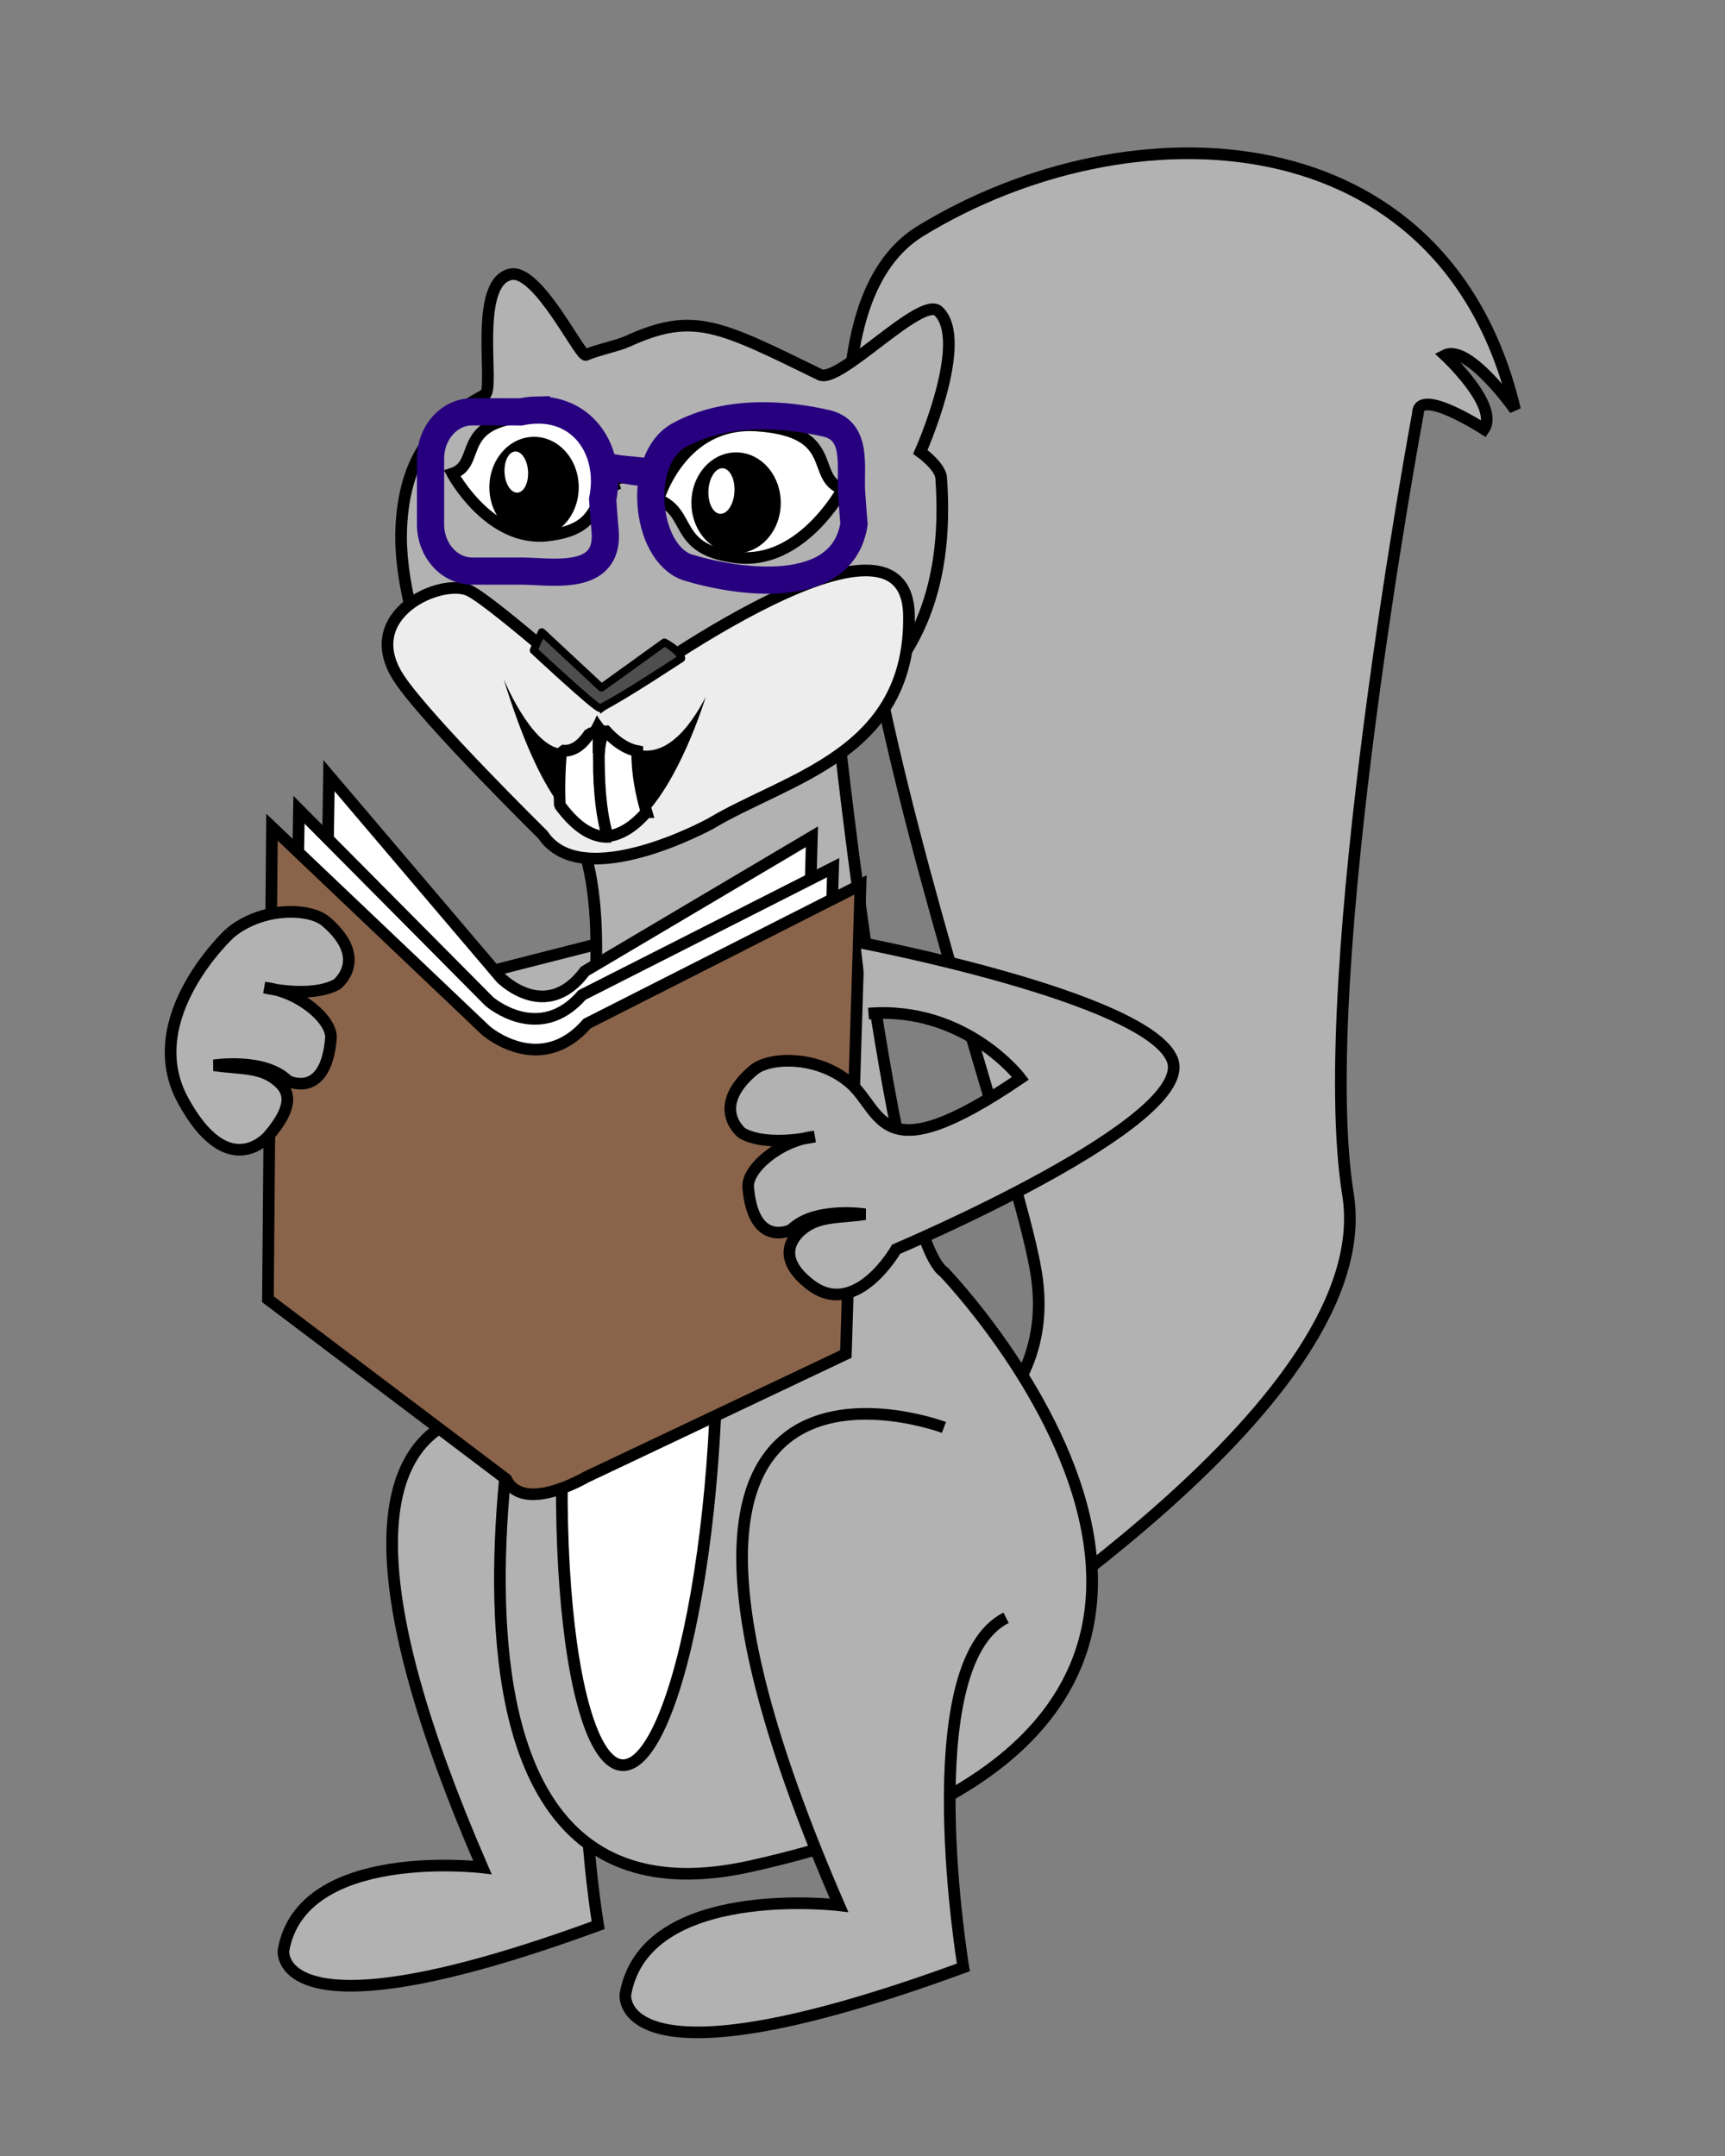 <?xml version="1.0" encoding="UTF-8" standalone="no"?>
<!-- Created with Inkscape (http://www.inkscape.org/) -->

<svg
   xmlns:dc="http://purl.org/dc/elements/1.1/"
   xmlns:cc="http://creativecommons.org/ns#"
   xmlns:rdf="http://www.w3.org/1999/02/22-rdf-syntax-ns#"
   xmlns:svg="http://www.w3.org/2000/svg"
   xmlns="http://www.w3.org/2000/svg"
   xmlns:sodipodi="http://sodipodi.sourceforge.net/DTD/sodipodi-0.dtd"
   xmlns:inkscape="http://www.inkscape.org/namespaces/inkscape"
   id="svg2"
   xml:space="preserve"
   viewBox="-0.492 -0.409 444 555"
   version="1.0"
   y="0"
   x="0"
   inkscape:version="0.92.2 5c3e80d, 2017-08-06"
   sodipodi:docname="cartoon-squirrel-remix.svg"
   width="444"
   height="555"><rect x="-0.492" y="-0.409" width="444" height="555" fill="#808080" stroke="none"/><title
     id="title140574">cartoon squirrel</title><defs
     id="defs139996" /><sodipodi:namedview
     pagecolor="#ffffff"
     bordercolor="#666666"
     borderopacity="1"
     objecttolerance="10"
     gridtolerance="10"
     guidetolerance="10"
     inkscape:pageopacity="0"
     inkscape:pageshadow="2"
     inkscape:window-width="1436"
     inkscape:window-height="856"
     id="namedview139994"
     showgrid="false"
     inkscape:snap-global="false"
     fit-margin-top="0"
     fit-margin-left="0"
     fit-margin-right="0"
     fit-margin-bottom="0"
     inkscape:zoom="0.55"
     inkscape:cx="151.4421"
     inkscape:cy="383.20493"
     inkscape:window-x="4"
     inkscape:window-y="0"
     inkscape:window-maximized="1"
     inkscape:current-layer="svg2" /><g
     id="g140605"><g
       transform="translate(42.919,38.542)"
       id="g140572"><polygon
         id="polygon6"
         style="fill:#b2b2b2;stroke:#000000;stroke-width:3;stroke-miterlimit:4;stroke-dasharray:none"
         points="117.55,228.5 112.55,203.5 61.549,216.5 69.549,233.5 " /><path
         inkscape:connector-curvature="0"
         id="path8"
         style="fill:#b2b2b2;stroke:#000000;stroke-width:3;stroke-miterlimit:4;stroke-dasharray:none"
         d="m 105.88,327.26 c 0,0 -89.365,-33.52 -25.132,114.5 0,0 -46.545,-5.59 -51.2,21.41 0,0 -2.792,24.2 80.992,-6.52 0,0 -12.105,-72.61 10.24,-83.78" /><path
         inkscape:connector-curvature="0"
         id="path10"
         style="fill:#b2b2b2;stroke:#000000;stroke-width:3;stroke-miterlimit:4;stroke-dasharray:none"
         d="m 185.55,342.5 c 0,0 43,-13 38,-52 -5,-39 -84,-237 -30,-270 54,-33.004 135,-30.004 153,45.996 0,0 -12,-17 -18,-14 0,0 14,13 10,19 0,0 -17,-11 -17,-4 0,0 -27,145 -18,201 8.47,52.73 -96,117 -113,130" /><path
         inkscape:connector-curvature="0"
         id="path12"
         style="fill:#b2b2b2;stroke:#000000;stroke-width:3;stroke-miterlimit:4;stroke-dasharray:none"
         d="m 96.549,163.5 76.001,-13 c 0,0 14,129 27,138 0,0 113,117 -50,153 -99.246,21.92 -54.001,-153 -54.001,-153 0,0 32.001,-102 1,-125 z" /><path
         d="m 41.27,160.724 44.27,52.088 c 0,0 11.551,11.739 21.599,-1.752 l 58.419,-34.605 -3.137,117.034 -55.544,30.752 c 0,0 -13.401,9.227 -17.022,0.475 L 39.473,278.158 Z"
         style="fill:#ffffff;stroke:#000000;stroke-width:3;stroke-miterlimit:4;stroke-dasharray:none"
         id="path140542"
         inkscape:connector-curvature="0" /><ellipse
         id="ellipse14"
         style="fill:#ffffff;stroke:#000000;stroke-width:3;stroke-miterlimit:4;stroke-dasharray:none"
         rx="19.5"
         ry="90"
         transform="matrix(0.999,0.049,-0.049,0.999,16.187,-5.57)"
         cy="325.5"
         cx="121.05" /><path
         inkscape:connector-curvature="0"
         id="path16"
         style="fill:#b2b2b2;stroke:#000000;stroke-width:3;stroke-miterlimit:4;stroke-dasharray:none"
         d="m 107.41,52.413 c -1.49,0.663 -12.322,-22.25 -19.395,-20.75 -9.779,2.074 -3.984,29.607 -6.616,31 -13.837,7.32 -20.718,17.2 -21.522,34.167 -1.217,25.67 18.105,66.75 33.039,70.16 36.204,8.26 9.064,-0.07 13.074,-0.73 4.57,-0.75 -7.248,6.93 6.43,3.4 46.1,-11.9 90.81,-25 86.42,-85.596 -0.22,-3.022 -5.36,-6.682 -5.36,-6.682 0,0 12.72,-28.553 4.66,-36.22 -4.38,-4.167 -25.5,18.784 -30.49,16.342 -25.92,-12.661 -32.54,-16.342 -49.52,-8.592 -2.53,1.156 -7.88,2.237 -10.72,3.501 z" /><path
         inkscape:connector-curvature="0"
         id="path18"
         style="fill:#ffffff;stroke:#000000;stroke-width:3;stroke-miterlimit:4;stroke-dasharray:none"
         d="m 126.01,89.664 c 0,0 5.84,-20.495 25.57,-19.065 21.51,1.559 13.35,13.5 21.93,16.326 0,0 -10.49,19.565 -27.17,17.635 -16.68,-1.93 -11.46,-11.382 -20.33,-14.896 z" /><ellipse
         id="ellipse20"
         cy="90.496"
         cx="146.05"
         rx="11.5"
         ry="13"
         style="stroke-width:3;stroke-miterlimit:4;stroke-dasharray:none" /><ellipse
         id="ellipse22"
         style="fill:#ffffff;stroke-width:3;stroke-miterlimit:4;stroke-dasharray:none"
         rx="3.352"
         ry="5.868"
         transform="matrix(0.999,0.056,-0.056,0.999,5.066,-7.76)"
         cy="87.331"
         cx="142.25" /><path
         inkscape:connector-curvature="0"
         id="path24"
         style="fill:#ffffff;stroke:#000000;stroke-width:3;stroke-miterlimit:4;stroke-dasharray:none"
         d="m 115.92,85.438 c 0,0 -5.27,-18.511 -23.098,-17.22 -19.428,1.407 -12.062,12.193 -19.805,14.745 0,0 9.472,17.677 24.54,15.927 C 112.62,97.146 107.9,88.612 115.92,85.438 Z" /><ellipse
         id="ellipse26"
         cy="86.496"
         cx="94.049"
         rx="11.5"
         ry="13"
         style="stroke-width:3;stroke-miterlimit:4;stroke-dasharray:none" /><ellipse
         id="ellipse28"
         style="fill:#ffffff;stroke-width:3;stroke-miterlimit:4;stroke-dasharray:none"
         rx="3.028"
         ry="5.3"
         transform="matrix(-0.999,0.056,-0.056,-0.999,183.58,160.04)"
         cy="82.569"
         cx="89.566" /><path
         inkscape:connector-curvature="0"
         id="path30"
         style="fill:#b2b2b2;stroke:#000000;stroke-width:3;stroke-miterlimit:4;stroke-dasharray:none"
         d="m 199.55,328.5 c 0,0 -96,-36 -27,123 0,0 -50,-6 -55,23 0,0 -3,26 87,-7 0,0 -13,-78 11,-90" /><path
         inkscape:connector-curvature="0"
         id="path32"
         style="fill:#ffffff;stroke:#000000;stroke-width:3;stroke-miterlimit:4;stroke-dasharray:none"
         d="m 33.549,169.5 48.969,49.34 c 0,0 12.777,11.12 23.892,-1.66 l 64.62,-32.78 -3.47,110.86 -61.44,29.13 c 0,0 -14.824,8.74 -18.829,0.45 l -55.73,-44.1 z" /><path
         inkscape:connector-curvature="0"
         id="path34"
         style="fill:#8a644a;stroke:#000000;stroke-width:3;stroke-miterlimit:4;stroke-dasharray:none"
         d="m 26.593,173.99 55.075,52.36 c 0,0 13.916,12.11 26.032,-1.81 l 70.38,-35.7 -3.77,120.76 -66.93,31.72 c 0,0 -16.15,9.53 -20.513,0.49 L 25.549,295.5 Z" /><path
         id="path36"
         style="fill:#b2b2b2;stroke:#000000;stroke-width:3;stroke-linecap:butt;stroke-miterlimit:4;stroke-dasharray:none"
         d="m 178.02,203.71 c 0,0 73.23,13.91 80.23,29.91 7,16 -71,49 -71,49 0,0 -10.34,18.15 -22.05,9.16 -8.84,-6.78 -4.76,-11.95 -2.47,-13.98 4.37,-3.86 9.52,-3.18 16.52,-4.18 0,0 -13,-2 -19,4 0,0 -9.71,4.96 -11.09,-10.92 -0.41,-4.73 8.09,-12.08 17.09,-13.08 0,0 -11.83,2.86 -18.61,-0.84 0,0 -8.56,-6.52 2.87,-16.24 4.11,-3.49 16.41,-3.83 24.67,3.09 8.84,7.4 7.19,24.05 44.07,-1.01 0,0 -14.117,-18.657 -39.117,-16.657"
         inkscape:connector-curvature="0"
         sodipodi:nodetypes="cscccccccccccc" /><path
         inkscape:connector-curvature="0"
         id="path38"
         style="fill:#b2b2b2;stroke:#000000;stroke-width:3;stroke-miterlimit:4;stroke-dasharray:none"
         d="m 15.749,201.29 c 0,0 -23.611,21.78 -12.072,42.99 11.539,21.22 21.657,9.63 22.058,9.17 7.24,-8.47 4.758,-11.96 2.467,-13.98 -4.369,-3.86 -9.525,-3.19 -16.525,-4.19 0,0 13,-2 19,4 0,0 9.711,4.96 11.092,-10.91 0.41,-4.73 -8.092,-12.09 -17.092,-13.09 0,0 11.834,2.87 18.617,-0.83 0,0 8.553,-6.53 -2.877,-16.24 -4.113,-3.49 -16.41,-3.83 -24.668,3.08" /><path
         inkscape:connector-curvature="0"
         id="path46"
         style="fill:#ededed;stroke:#000000;stroke-width:3;stroke-miterlimit:4;stroke-dasharray:none"
         d="m 112.55,141.83 c 0,0 77.51,-58.034 78,-22.33 0.48,35.7 -31.08,41.63 -50.99,53.53 0,0 -33.03,18.22 -43.232,2.92 0,0 -29.583,-29.13 -36.915,-40.07 -11.197,-16.72 11.136,-26.38 18.136,-22.72 6.721,3.52 35.001,28.67 35.001,28.67 z" /><path
         inkscape:connector-curvature="0"
         id="path48"
         style="fill:#4e4e4e;stroke:#000000;stroke-width:2;stroke-miterlimit:4;stroke-dasharray:none;stroke-linejoin:round"
         d="m 111.07,143.35 c 5.55,-2.69 20.89,-12.84 20.89,-12.84 0,0 -0.13,-1.81 -4.35,-4.1 l -16.21,11.67 -15.359,-14.31 -2.092,4.69 c 0,0 16.361,15.26 17.121,14.89 z" /><path
         inkscape:connector-curvature="0"
         id="path50"
         d="m 100.69,153.77 c -7.652,-1.31 -14.474,-17.94 -14.474,-17.94 4.808,15.61 9.552,25.81 14.104,32.03 -0.26,-5.47 0.06,-10.72 0.37,-14.09 z"
         style="stroke-width:3;stroke-miterlimit:4;stroke-dasharray:none" /><path
         inkscape:connector-curvature="0"
         id="path52"
         d="m 112.04,149.11 1.06,-0.09 c -1.83,-2.02 -2.88,-3.86 -2.88,-3.86 -0.73,1.69 -1.48,3.09 -2.23,4.24 l 4.07,-0.35 c 0,0.02 -0.01,0.04 -0.02,0.06 z"
         style="stroke-width:3;stroke-miterlimit:4;stroke-dasharray:none" /><path
         inkscape:connector-curvature="0"
         id="path54"
         d="m 123.48,169.82 c 8.97,-10.2 14.74,-29.32 14.74,-29.32 -6.27,11.96 -12.29,14.55 -17.13,13.6 -0.11,5.36 0.97,10.88 2.39,15.72 z"
         style="stroke-width:3;stroke-miterlimit:4;stroke-dasharray:none" /><path
         inkscape:connector-curvature="0"
         id="path56"
         d="m 113.35,176 h 0.08 c -2.18,-7.83 -2.71,-15.82 -2.79,-21 -0.81,7.03 0.84,14.88 2.71,21 z"
         style="stroke-width:3;stroke-miterlimit:4;stroke-dasharray:none" /><path
         inkscape:connector-curvature="0"
         id="path58"
         style="fill:#ffffff;stroke:#000000;stroke-width:3;stroke-linecap:round;stroke-linejoin:bevel;stroke-miterlimit:4;stroke-dasharray:none"
         d="m 111,155.44 c -0.04,-3.53 0.12,-5.77 0.12,-5.77 l 1.28,-0.11 c 0.01,-0.02 0.01,-0.04 0.02,-0.06 l -4.07,0.35 c -2.39,3.65 -4.89,4.78 -7.31,4.37 -0.31,3.37 -0.62,8.62 -0.36,14.08 4.58,6.27 8.97,8.5 13.03,8.15 -1.88,-6.12 -3.52,-13.97 -2.71,-21.01 z" /><path
         inkscape:connector-curvature="0"
         id="path60"
         style="fill:#ffffff;stroke:#000000;stroke-width:3;stroke-linecap:round;stroke-miterlimit:4;stroke-dasharray:none"
         d="m 123,170.11 c -1.42,-4.84 -2.49,-10.35 -2.39,-15.72 -3.31,-0.65 -6.08,-2.96 -7.99,-5.07 l -1.05,0.09 c -0.72,1.85 -0.61,4.15 -0.85,6.21 0.07,5.19 0.05,12.85 2.23,20.68 3.65,-0.35 7.03,-2.76 10.05,-6.19 z" /><path
         inkscape:connector-curvature="0"
         id="path62"
         style="fill:#ffffff;stroke:#000000;stroke-width:3;stroke-linecap:round;stroke-linejoin:bevel;stroke-miterlimit:4;stroke-dasharray:none"
         d="m 110.64,155 c 0.24,-2.06 0.69,-4.04 1.4,-5.89 l -1.28,0.11 c 0,0 -0.16,2.24 -0.12,5.78 z" /><path
         inkscape:connector-curvature="0"
         style="fill:none;stroke:#27007f;stroke-width:7;stroke-miterlimit:4;stroke-dasharray:none"
         d="m 95.145,67.02 c -1.277,0.03 -2.609,0.182 -3.992,0.465 -3.126,-0.021 -6.256,-0.02 -8.604,-0.02 h -3.914 c -5.926,0 -10.73,5.373 -10.73,12 v 17 c 0,6.625 4.803,12.004 10.73,12.004 h 3.914 8.604 c 7.75,0 22.749,3 21.689,-10.254 0,0 -0.371,-4.055 -0.641,-8.189 0.574,-2.883 0.616,-5.694 0.189,-8.307 L 116.5,82.137 c -1.371,-0.267 -2.742,-0.471 -4.117,-0.467 -1.408,-8.5 -7.809,-14.874 -17.238,-14.65 z M 116.5,82.137 c 2.492,0.486 4.991,1.112 7.543,0.768 z M 152.6,68.5 c -7.374,0.112 -14.51,1.59 -20.697,4.965 -11,6 -9,30.004 2,34.004 13,4 40,8.001 42.99,-11.113 0,0 -0.361,-4.17 -0.631,-8.338 -0.36,-6.553 1.641,-15.553 -6.359,-17.553 -5.688,-1.312 -11.567,-2.052 -17.303,-1.965 z"
         transform="translate(-0.492,-0.409)"
         id="path40" /></g></g></svg>